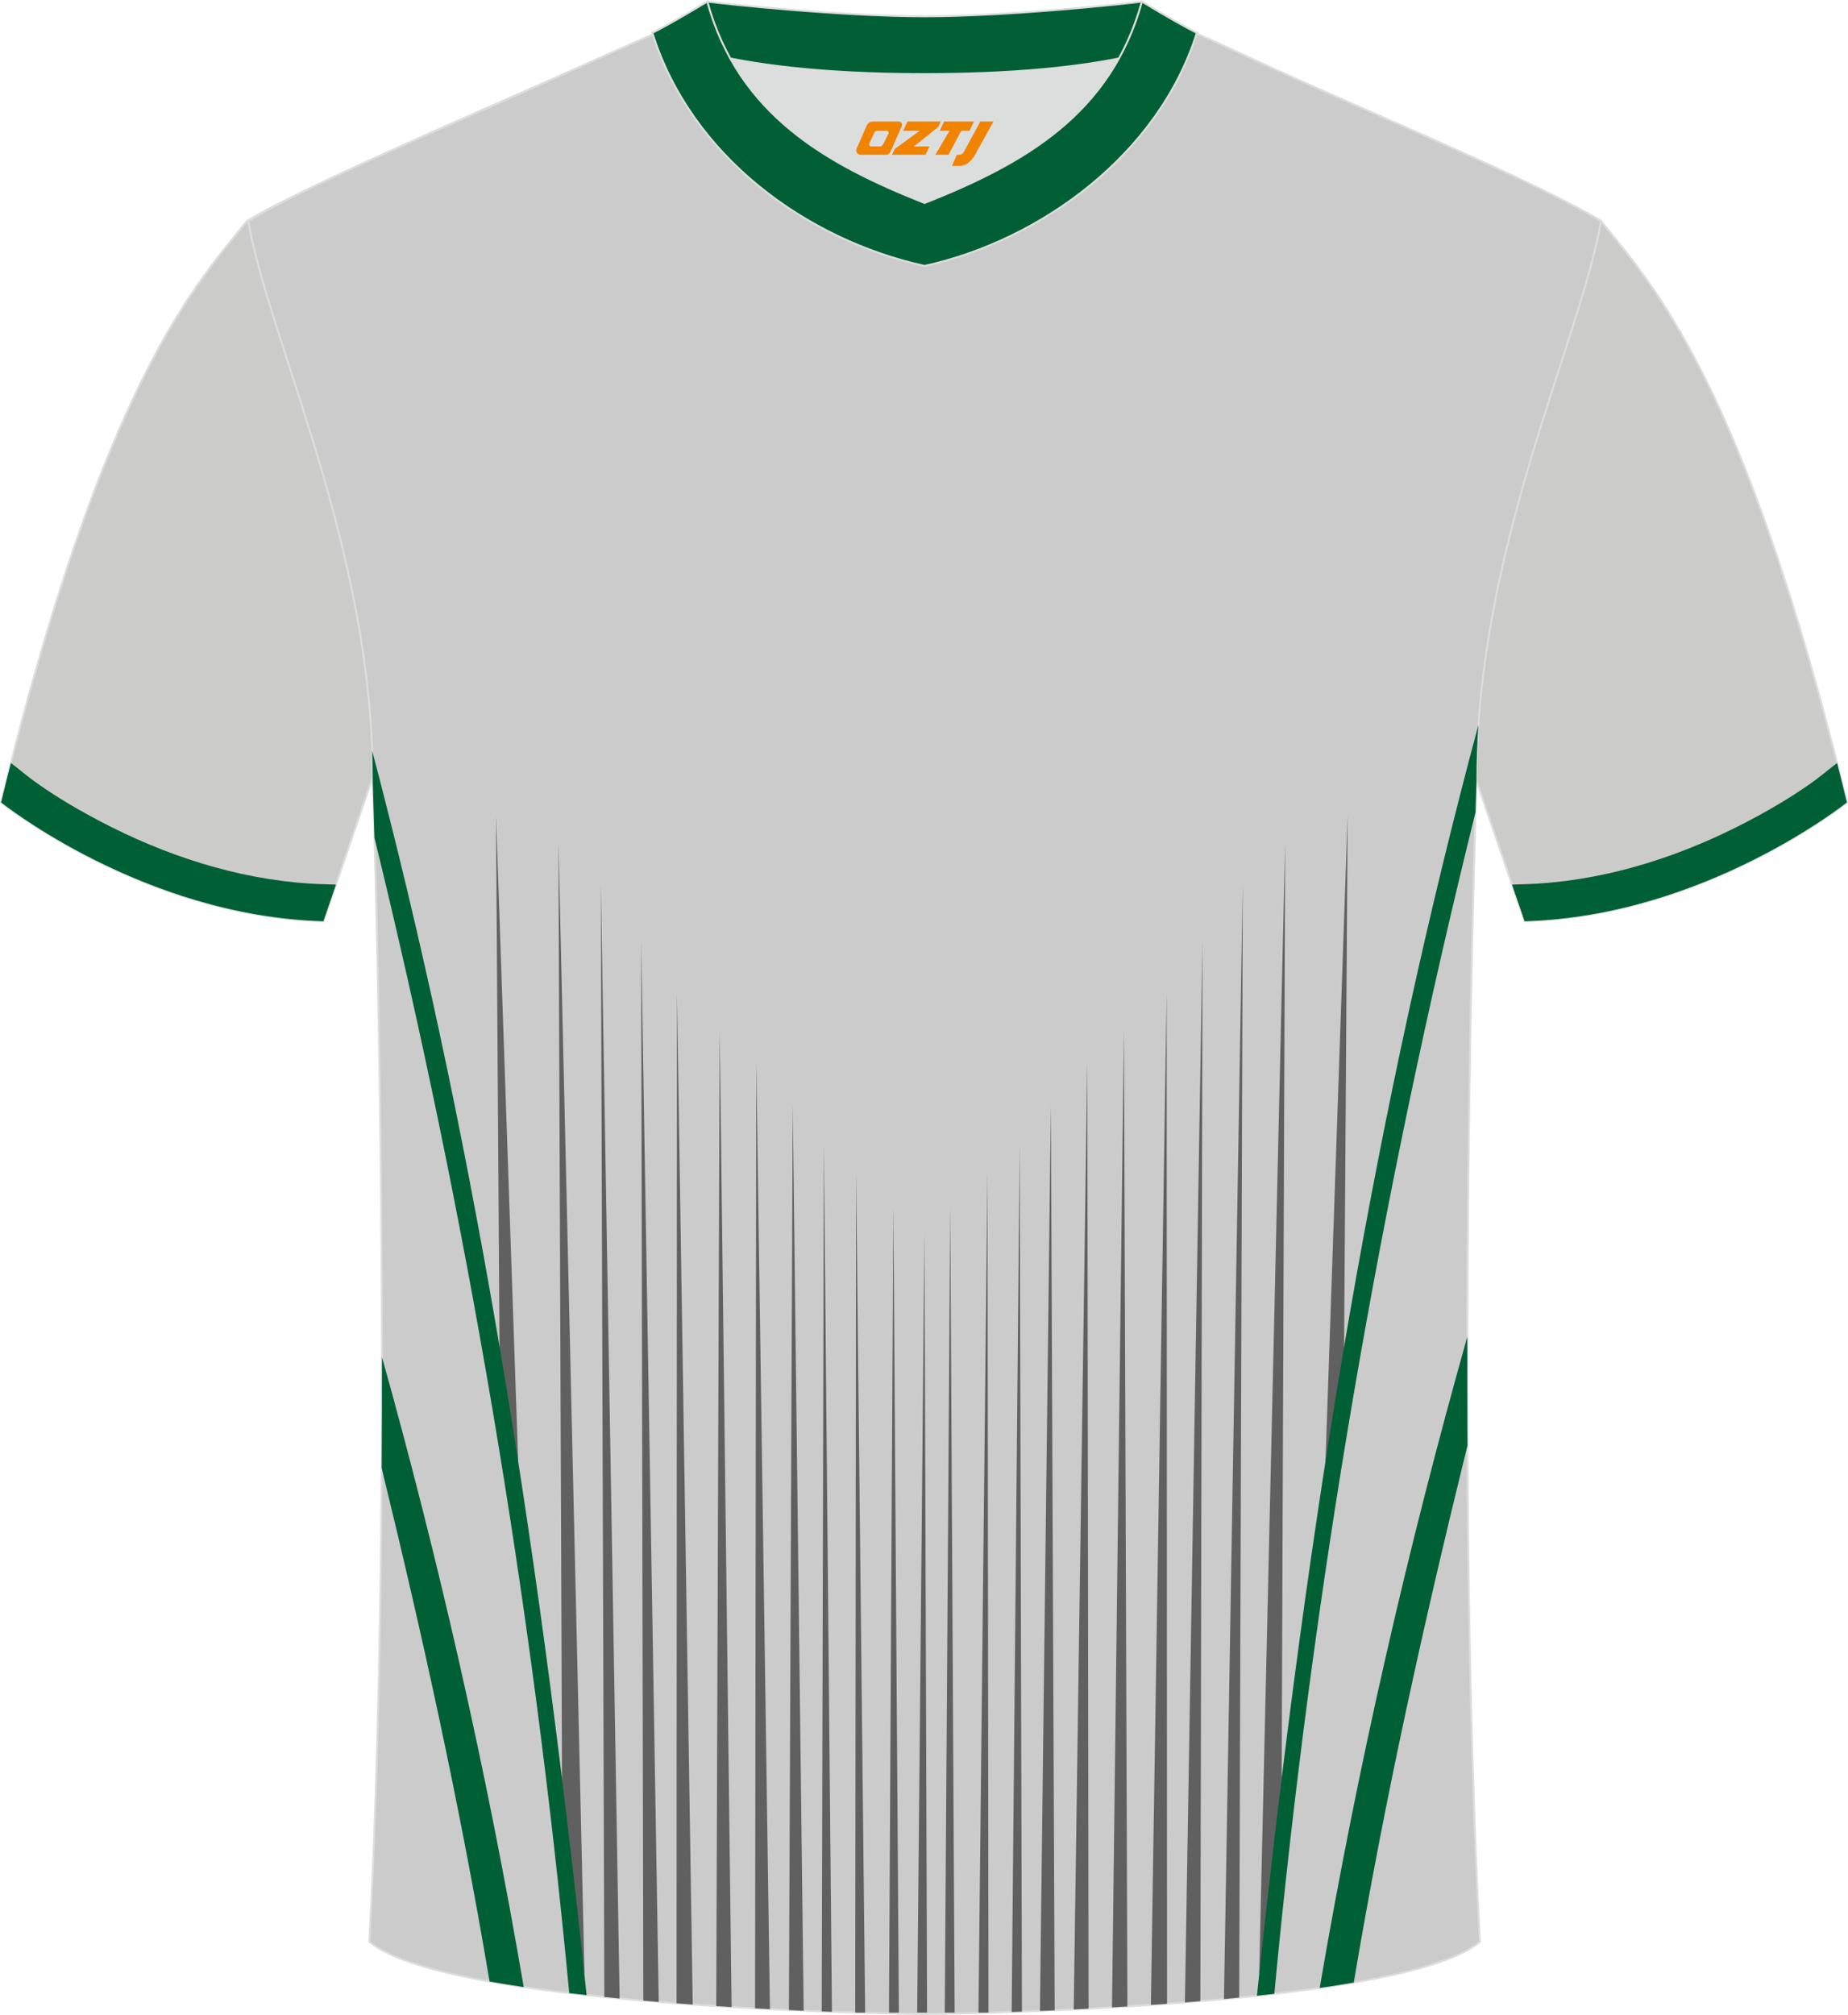 <?xml version="1.0" encoding="utf-8"?>
<!-- Generator: Adobe Illustrator 24.0.1, SVG Export Plug-In . SVG Version: 6.00 Build 0)  -->
<svg xmlns="http://www.w3.org/2000/svg" xmlns:xlink="http://www.w3.org/1999/xlink" version="1.1" id="图层_1" x="0px" y="0px" width="378px" height="412px" viewBox="0 0 378.45 412.51" enable-background="new 0 0 378.45 412.51" xml:space="preserve">
<path fill-rule="evenodd" clip-rule="evenodd" fill="#CBCBCA" stroke="#DCDDDD" stroke-width="0.4" stroke-miterlimit="22.926" d="  M50.57,45.24C40.37,58,21.31,77.55,0.22,164.27c0,0,29.09,23.3,66,24.32c0,0,7.14-20.75,9.86-28.74  c20.51-59.76,9.2-110.44,81.66-146.41c2.59-1.29,7.26-1.87,6.24-3.45c-5.36-8.24-13.15-7.47-17.77-6.02  c-9.61,3.37-3.14-1.18-12.57,3.1C111.77,17.06,64.21,37.02,50.57,45.24z"/>
<path fill-rule="evenodd" clip-rule="evenodd" fill="#005F35" d="M4.96,158.37c5.12,4.1,12.07,8.07,17.89,10.98  c13.48,6.74,28.44,11.26,43.58,11.68l2.37,0.07l-2.58,7.5c-36.91-1.02-66-24.32-66-24.32c0.67-2.76,1.34-5.46,2.01-8.08L4.96,158.37  z"/>
<path fill-rule="evenodd" clip-rule="evenodd" fill="#CBCBCA" stroke="#DCDDDD" stroke-width="0.4" stroke-miterlimit="22.926" d="  M327.88,45.24c10.2,12.75,29.26,32.31,50.35,119.03c0,0-29.09,23.3-66,24.32c0,0-7.14-20.75-9.86-28.74  c-20.51-59.76-9.2-110.44-81.66-146.41c-2.59-1.29-7.26-1.87-6.23-3.45c5.36-8.24,13.15-7.47,17.77-6.02  c9.61,3.37,3.14-1.18,12.57,3.1C266.68,17.06,314.24,37.02,327.88,45.24z"/>
<path fill-rule="evenodd" clip-rule="evenodd" fill="#005F35" d="M373.49,158.37c-5.12,4.1-12.07,8.07-17.89,10.98  c-13.48,6.74-28.44,11.26-43.58,11.68l-2.37,0.07l2.58,7.5c36.91-1.02,66-24.32,66-24.32c-0.67-2.76-1.34-5.46-2.01-8.08  L373.49,158.37z"/>
<path fill-rule="evenodd" clip-rule="evenodd" fill="#CBCBCC" stroke="#DCDDDD" stroke-width="0.4" stroke-miterlimit="22.926" d="  M189.6,412.31h-0.5c-11.9-0.03-98.15-1.86-113.46-14.77c5.36-101.01,0.7-237.69,0.7-237.69c0-47.62-21.24-89.94-25.51-114.61  C64.46,37.02,96.11,24,117.98,14.01c5.55-2.52,11.68-5.18,15.66-6.94c17.52-0.32,25.35,1.25,55.55,1.25h0.31  c30.21,0,38.53-1.57,56.06-1.25c3.98,1.76,9.61,4.41,15.16,6.94c21.87,9.98,53.52,23.01,67.16,31.23  c-4.27,24.67-25.51,66.99-25.51,114.61c0,0-4.66,136.68,0.7,237.69C287.76,410.45,201.51,412.28,189.6,412.31z"/>
<g>
	<path fill-rule="evenodd" clip-rule="evenodd" fill="#005F35" d="M100.26,405.68c-6.15-36.55-13.83-71.19-22.1-105.11   c0.05-7.69,0.06-15.29,0.06-22.75c11.53,41.28,21.37,84.13,29.03,128.99C104.84,406.46,102.51,406.08,100.26,405.68z"/>
	<path fill-rule="evenodd" clip-rule="evenodd" fill="#606060" d="M131.74,409.59l-0.44-216.96l3.6,217.23   C133.85,409.77,132.8,409.68,131.74,409.59z"/>
	<path fill-rule="evenodd" clip-rule="evenodd" fill="#606060" d="M123.76,408.84l-0.72-227.92l3.85,228.23   C125.85,409.05,124.8,408.95,123.76,408.84z"/>
	<path fill-rule="evenodd" clip-rule="evenodd" fill="#606060" d="M138.55,410.14l0.08-206.87l3.23,207.11   C140.77,410.31,139.66,410.23,138.55,410.14z"/>
	<path fill-rule="evenodd" clip-rule="evenodd" fill="#606060" d="M146.68,410.71l0.7-199.84l2.44,200.03   C148.78,410.84,147.73,410.77,146.68,410.71z"/>
	<path fill-rule="evenodd" clip-rule="evenodd" fill="#606060" d="M154.63,411.17l0.24-193.8l2.8,193.96   C156.67,411.28,155.66,411.23,154.63,411.17z"/>
	<path fill-rule="evenodd" clip-rule="evenodd" fill="#606060" d="M161.56,411.52l0.78-185.37l2.24,185.5   C163.6,411.61,162.59,411.56,161.56,411.52z"/>
	<polygon fill-rule="evenodd" clip-rule="evenodd" fill="#606060" points="168.28,411.8 168.72,234.41 170.37,411.87  "/>
	<polygon fill-rule="evenodd" clip-rule="evenodd" fill="#606060" points="177.17,412.05 175.85,412.05 175.14,412.03 175.32,240     "/>
	<polygon fill-rule="evenodd" clip-rule="evenodd" fill="#606060" points="184.08,412.05 182.05,412.05 182.95,247.09  "/>
	<polygon fill-rule="evenodd" clip-rule="evenodd" fill="#606060" points="115.17,384.19 119.69,404.13 114.36,172.41  "/>
	<polygon fill-rule="evenodd" clip-rule="evenodd" fill="#606060" points="102.37,287.66 106.28,304.05 101.57,166.94  "/>
	<polygon fill-rule="evenodd" clip-rule="evenodd" fill="#606060" points="189.85,412.05 187.83,412.05 189.32,252.55  "/>
	<path fill-rule="evenodd" clip-rule="evenodd" fill="#005F35" d="M300.52,295.95c-8.72,35.44-16.84,71.64-23.28,109.94   c-2.25,0.39-4.58,0.76-6.98,1.1c7.95-46.43,18.21-90.69,30.23-133.31C300.48,280.96,300.49,288.41,300.52,295.95z"/>
	<path fill-rule="evenodd" clip-rule="evenodd" fill="#606060" d="M242.66,409.95l3.6-217.29l-0.44,217.03   C244.77,409.78,243.71,409.87,242.66,409.95z"/>
	<path fill-rule="evenodd" clip-rule="evenodd" fill="#606060" d="M250.66,409.26l3.85-228.31l-0.73,228.01   C252.75,409.06,251.71,409.16,250.66,409.26z"/>
	<path fill-rule="evenodd" clip-rule="evenodd" fill="#606060" d="M235.69,410.46l3.23-207.16L239,410.23   C237.89,410.31,236.79,410.39,235.69,410.46z"/>
	<path fill-rule="evenodd" clip-rule="evenodd" fill="#606060" d="M227.73,410.97l2.44-200.07l0.71,199.88   C229.82,410.84,228.77,410.91,227.73,410.97z"/>
	<path fill-rule="evenodd" clip-rule="evenodd" fill="#606060" d="M219.89,411.39l2.78-193.98l0.26,193.82   C221.91,411.29,220.89,411.34,219.89,411.39z"/>
	<path fill-rule="evenodd" clip-rule="evenodd" fill="#606060" d="M212.97,411.7l2.24-185.51l0.78,185.38   C214.96,411.61,213.96,411.66,212.97,411.7z"/>
	<polygon fill-rule="evenodd" clip-rule="evenodd" fill="#606060" points="207.18,411.91 208.82,234.45 209.28,411.84  "/>
	<polygon fill-rule="evenodd" clip-rule="evenodd" fill="#606060" points="202.43,412.05 200.38,412.05 202.23,240.03  "/>
	<polygon fill-rule="evenodd" clip-rule="evenodd" fill="#606060" points="195.5,412.05 193.48,412.05 194.6,247.13  "/>
	<polygon fill-rule="evenodd" clip-rule="evenodd" fill="#606060" points="262.4,384.23 257.87,404.16 263.19,172.44  "/>
	<polygon fill-rule="evenodd" clip-rule="evenodd" fill="#606060" points="275.18,287.7 271.28,304.09 275.99,166.96  "/>
	<path fill-rule="evenodd" clip-rule="evenodd" fill="#005F35" d="M302.17,166.31c-19.55,78.8-33.44,159.49-41.2,241.88   c-1.18,0.14-2.37,0.27-3.56,0.4c10.7-101.49,24.76-183.49,45.36-260.18c-0.26,3.78-0.4,7.59-0.4,11.45   C302.37,159.85,302.29,162.14,302.17,166.31z"/>
	<path fill-rule="evenodd" clip-rule="evenodd" fill="#005F35" d="M116.57,408.05c-7.59-80.52-21.04-159.43-39.89-236.53   c-0.21-7.46-0.35-11.67-0.35-11.67c0-2.06-0.04-4.12-0.12-6.16c19.82,75.16,33.48,155.67,43.92,254.77   C118.94,408.33,117.75,408.19,116.57,408.05z"/>
</g>
<g>
	<path fill-rule="evenodd" clip-rule="evenodd" fill="#DCDDDD" d="M149.56,11.98c8.42,15.14,23.31,23.06,39.79,29.57   c16.5-6.51,31.38-14.42,39.79-29.58c-8.62,1.72-21.38,3.2-39.79,3.2C170.94,15.18,158.18,13.7,149.56,11.98z"/>
	
		<path fill-rule="evenodd" clip-rule="evenodd" fill="#025F35" stroke="#DCDDDD" stroke-width="0.4" stroke-miterlimit="22.926" d="   M189.35,3.34c-17.22,0-41.64-2.62-44.51-3.03c0,0-5.51,4.62-11.25,6.41c0,0,11.74,8.46,55.76,8.46s55.76-8.46,55.76-8.46   c-5.74-1.78-11.25-6.41-11.25-6.41C230.98,0.72,206.57,3.34,189.35,3.34z"/>
	
		<path fill-rule="evenodd" clip-rule="evenodd" fill="#025F35" stroke="#DCDDDD" stroke-width="0.4" stroke-miterlimit="22.926" d="   M189.35,54.45c23.88-5.26,47.99-22.9,55.76-47.73c-4.42-2.21-11.25-6.41-11.25-6.41c-6.38,23.13-24.22,33.22-44.51,41.24   c-20.26-8.01-38.14-18.14-44.51-41.24c0,0-6.84,4.19-11.25,6.41C141.47,31.94,165.08,49.11,189.35,54.45z"/>
	
</g>
<g>
	<path fill="#F08300" d="M200.75,24.88l-3.4,6.3c-0.2,0.3-0.5,0.5-0.8,0.5h-0.6l-1,2.3h1.2c2,0.1,3.2-1.5,3.9-3L203.45,24.88h-2.5L200.75,24.88z"/>
	<polygon fill="#F08300" points="193.55,24.88 ,199.45,24.88 ,198.55,26.78 ,196.85,26.78 ,194.25,31.68 ,191.55,31.68 ,194.45,26.78 ,192.45,26.78 ,193.35,24.88"/>
	<polygon fill="#F08300" points="187.55,29.98 ,187.05,29.98 ,187.55,29.68 ,192.15,25.98 ,192.65,24.88 ,185.85,24.88 ,185.55,25.48 ,184.95,26.78 ,187.75,26.78 ,188.35,26.78 ,183.25,30.48    ,182.65,31.68 ,189.25,31.68 ,189.55,31.68 ,190.35,29.98"/>
	<path fill="#F08300" d="M184.05,24.88H178.75C178.25,24.88,177.75,25.18,177.55,25.58L175.45,30.38C175.15,30.98,175.55,31.68,176.25,31.68h5.2c0.4,0,0.7-0.2,0.9-0.6L184.65,25.88C184.85,25.38,184.55,24.88,184.05,24.88z M181.95,27.38L180.85,29.58C180.65,29.88,180.35,29.98,180.25,29.98l-1.8,0C178.25,29.98,177.85,29.88,178.05,29.28l1-2.1c0.1-0.3,0.4-0.4,0.7-0.4h1.9   C181.85,26.78,182.05,27.08,181.95,27.38z"/>
</g>
</svg>